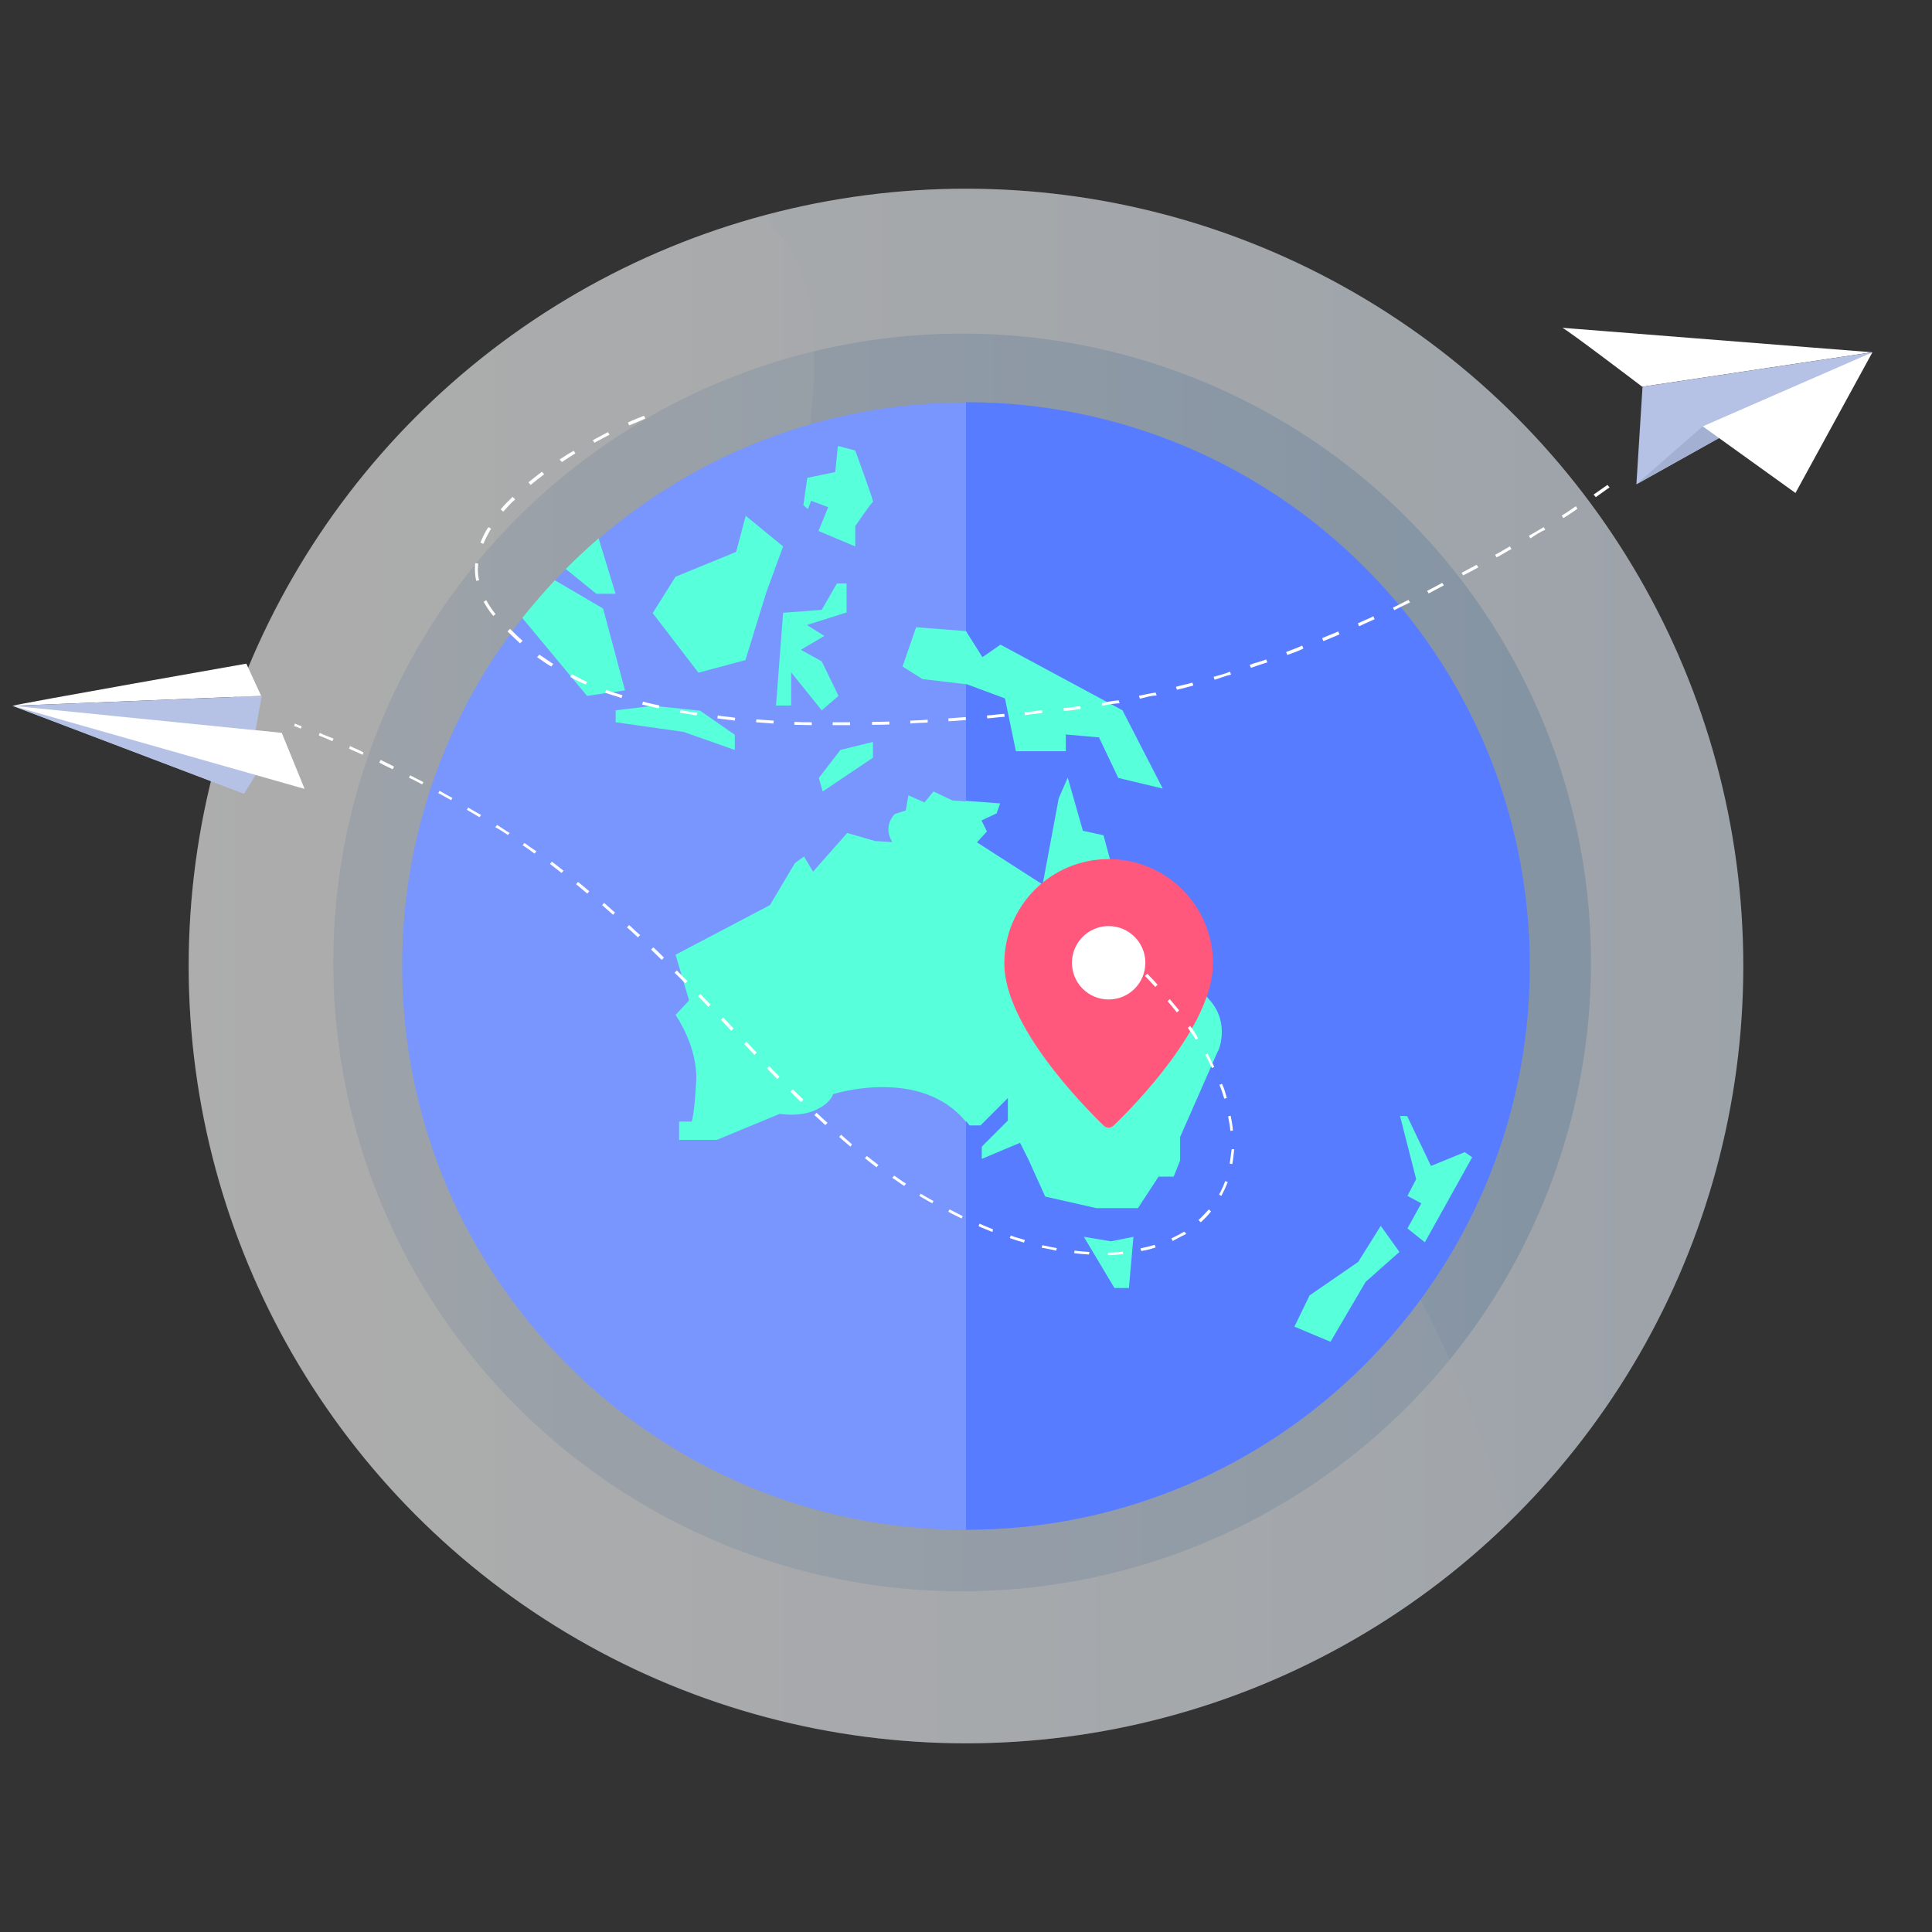 <?xml version="1.0" encoding="UTF-8"?>
<!-- Generator: Adobe Illustrator 25.2.3, SVG Export Plug-In . SVG Version: 6.00 Build 0)  -->
<svg xmlns="http://www.w3.org/2000/svg" xmlns:xlink="http://www.w3.org/1999/xlink" version="1.1" id="Layer_1" x="0px" y="0px" viewBox="0 0 600 600" style="enable-background:new 0 0 600 600;" xml:space="preserve">
<rect x="0" y="0" width="600" height="600" fill="#333333" stroke="none"/>
<style type="text/css">
	.st0{opacity:0.6;}
	.st1{fill:url(#SVGID_1_);}
	.st2{fill:url(#SVGID_2_);}
	.st3{fill:url(#SVGID_3_);}
	.st4{opacity:0.2;}
	.st5{fill:#FFFFFF;}
	.st6{fill:#587CFF;}
	.st7{fill:#58FFDB;}
	.st8{fill:#FF587C;}
	.st9{fill:#B6C2E5;}
	.st10{fill:#A3B0D1;}
</style>
<g>
	<g class="st0">
		
			<linearGradient id="SVGID_1_" gradientUnits="userSpaceOnUse" x1="49.537" y1="372.092" x2="451.796" y2="372.092" gradientTransform="matrix(1.2 0 0 -1.2 -0.8 746.51)">
			<stop offset="0" style="stop-color:#FFFFFF"></stop>
			<stop offset="1" style="stop-color:#E3EEF9"></stop>
		</linearGradient>
		<circle class="st1" cx="300" cy="300" r="241.4"></circle>
		
			<linearGradient id="SVGID_2_" gradientUnits="userSpaceOnUse" x1="86.849" y1="373.048" x2="412.424" y2="373.048" gradientTransform="matrix(1.2 0 0 -1.2 -0.8 746.51)">
			<stop offset="0" style="stop-color:#DEE9F6"></stop>
			<stop offset="1" style="stop-color:#BBD5EF"></stop>
		</linearGradient>
		<circle class="st2" cx="298.8" cy="298.9" r="195.3"></circle>
		
			<linearGradient id="SVGID_3_" gradientUnits="userSpaceOnUse" x1="135.273" y1="373.048" x2="364" y2="373.048" gradientTransform="matrix(1.2 0 0 -1.2 -0.8 746.51)">
			<stop offset="0" style="stop-color:#ABC8E8"></stop>
			<stop offset="1" style="stop-color:#86BCE5"></stop>
		</linearGradient>
		<circle class="st3" cx="298.8" cy="298.9" r="137.2"></circle>
		<g class="st4">
			<path class="st5" d="M58.6,300c0,133.4,108,241.4,241.4,241.4c65.4,0,124.7-26.1,168.3-68.4C453,418.8,427.4,366,382,334     c-37.5-26.3-87.2-37.7-114.1-74.8c-23-31.6-23.4-74.3-18.1-113c3.7-27.3,8-59.9-12.4-78.2c-0.2-0.2-0.6-0.4-1-0.8     C133.8,95,58.6,188.6,58.6,300z"></path>
		</g>
	</g>
</g>
<g>
	<g>
		<g>
			<g>
				<g>
					<g>
						<g>
							<path class="st6" d="M393.6,300L300,475.1c-96.7,0-175.1-78.4-175.1-175.1c0-40.8,13.9-78.3,37.4-108.1l7.4-3.8l2.7-7.9         c1-1.1,2.3-2.4,3.3-3.4l6.2-4.4l4.1-5.1c30.7-26.4,70.5-42.3,114.1-42.3L393.6,300z"></path>
						</g>
					</g>
				</g>
			</g>
		</g>
	</g>
	<g class="st4">
		<g>
			<g>
				<g>
					<g>
						<g>
							<path class="st5" d="M393.6,300L300,475.1c-96.7,0-175.1-78.4-175.1-175.1c0-40.8,13.9-78.3,37.4-108.1l7.4-3.8l2.7-7.9         c1-1.1,2.3-2.4,3.3-3.4l6.2-4.4l4.1-5.1c30.7-26.4,70.5-42.3,114.1-42.3L393.6,300z"></path>
						</g>
					</g>
				</g>
			</g>
		</g>
	</g>
	<g>
		<g>
			<g>
				<g>
					<g>
						<g>
							<path class="st6" d="M475.1,300c0,96.7-78.4,175.1-175.1,175.1V124.9C396.7,124.9,475.1,203.3,475.1,300z"></path>
						</g>
					</g>
				</g>
			</g>
		</g>
	</g>
	<g>
		<path class="st7" d="M209.8,179.1l18.8-7.7l3-11.2l11.6,9.5l-5.2,14.2l-6.5,21.1l-14.6,3.9l-14.2-18.5L209.8,179.1z"></path>
		<path class="st7" d="M191.2,220.6v3.7l21.1,3l15.9,5.6v-4.7l-10.8-7.5l-14.6-1.5L191.2,220.6z"></path>
		<path class="st7" d="M243.2,190.3l-2.2,28.8h4.7v-10.3l9.5,11.8l5.2-4.5l-5.2-10.7l-6.5-3.6l7.3-4.3l-5.4-3.4l12.3-3.9v-9h-3    l-4.7,8.2L243.2,190.3z"></path>
		<path class="st7" d="M254.3,241.6l6.7-8.7l10.1-2.5v4.9l-15.6,10.5L254.3,241.6z"></path>
		<path class="st7" d="M265.6,139.9c0.2,0.6,5.9,16,5.5,16s-5.5,7.5-5.5,7.5v6.3l-11.4-4.8l3-7.4l-5.3-2l-1,2.6l-1.4-1.2l1.2-8.5    l8.7-1.8l0.8-8.1L265.6,139.9z"></path>
	</g>
	<path class="st7" d="M437,346.6l7.4,15.5l10.5-4.3l2.3,1.6l-14.7,26.4l-5.4-4.3l4.3-7.8l-4.3-2.3l2.7-5.2l-5-19.6L437,346.6z"></path>
	<path class="st7" d="M428.8,380.7l5.8,8.1l-10.5,9.3l-10.9,18.6l-11.2-4.7l4.7-9.7l15.1-10.4L428.8,380.7z"></path>
	<path class="st7" d="M300,248.9l-4.2-0.3l-5.9-2.8l-2.8,3.4l-5-2.2l-0.8,4.7l-3.4,1.1c0,0-3.9,3.6-0.8,8.7l-5.3-0.3l-8.7-2.5   l-10.6,12l-2.8-4.7l-2.8,2l-7.8,13.1l-29.3,15.4l4.2,14.2l-4.2,4.5c0,0,7,9.8,6.4,20.7s-1.4,12.4-1.4,12.4h-3.9v5.7h11.7l19.6-8.1   c0,0,5.9,1.1,10.9-1.1c5-2.2,5.6-5,5.6-5s27.2-8.7,41.3,8.6l8.6-48.2L300,248.9z"></path>
	<path class="st7" d="M375.7,310.6c-6.4-7.3-8.4-9.5-8.4-9.5s1.1-3.1-1.1-4.7s-4.5-2.8-4.5-2.8l-2.8-5.9l-10.9-8.7l-5.3-19.6   l-6.4-1.4l-4.7-16.5l-2.8,6.4l-5,26.8l-20.4-13.1l3.1-3.4l-1.7-3.4l4.7-2.2l1.1-3.1l-10.7-0.8v99.3c0.4,0.5,0.8,1,1.2,1.5h3.4   l8.5-8.5v7l-8.1,8.1v3.8l11.9-5l2.5,5l5.3,11.7l15.9,3.6h12.9l6.4-9.8h4.7l2-5v-7.3l11.7-26.6C378.3,326.8,382.2,317.9,375.7,310.6   L375.7,310.6z M336.6,384.1l9.5,15.9h4.5l1.4-15.9l-7,1.4L336.6,384.1z"></path>
	<path class="st7" d="M300,196l-15.5-1.2l-4.2,12.2l6.2,3.9l13.6,1.6l2.5-7.4L300,196z"></path>
	<path class="st7" d="M300,212.4l12.1,4.5l3.4,16.4H331v-5.2l10.3,0.9l6,12.6l13.8,3.3l-12.5-24.3l-37.9-20.4l-5.6,3.9L300,196   V212.4z"></path>
	<path class="st7" d="M187.3,189l-15-8.8c-3.5,3.8-6.9,7.7-10.1,11.7l20.1,24.2l11.8-1.7L187.3,189z M191.2,184.5l-5.3-17.3   c-3.5,3-6.9,6.2-10.2,9.5l9.5,7.7H191.2z"></path>
</g>
<g>
	<path class="st8" d="M344.3,266.8c-17.9,0-32.4,14.5-32.4,32.4c0,19.3,24.5,44.2,30.9,50.4c0.8,0.8,2.2,0.8,3,0   c6.4-6.1,30.9-31.1,30.9-50.4C376.7,281.3,362.2,266.8,344.3,266.8z"></path>
	<circle class="st5" cx="344.3" cy="299" r="11.4"></circle>
</g>
<g>
	<path class="st5" d="M351.7,299.2c-0.6-0.6-1.1-1-1.7-1.5l0.7-0.7c0.7,0.6,1.1,1,1.7,1.5L351.7,299.2z"></path>
	<path class="st5" d="M344.1,389.8V389c1.5,0,3.1-0.1,4.6-0.3l0.1,0.8C347.2,389.6,345.6,389.8,344.1,389.8z M338.2,389.6   c-1.5-0.1-3.1-0.2-4.6-0.4l0.1-0.8c1.5,0.2,3.1,0.3,4.6,0.4L338.2,389.6z M354.4,388.5l-0.2-0.8c1.5-0.3,3-0.7,4.4-1.1l0.3,0.8   C357.4,387.9,356,388.3,354.4,388.5z M328,388.4c-1.4-0.3-3-0.7-4.5-0.9l0.2-0.8c1.5,0.3,3.1,0.7,4.5,0.9L328,388.4z M318,385.9   c-1.4-0.4-3-0.9-4.4-1.4l0.3-0.8c1.4,0.6,3,0.9,4.4,1.4L318,385.9z M364.2,385.4l-0.4-0.8c1.4-0.7,2.8-1.4,4-2.1l0.6,0.7   C367,383.9,365.6,384.6,364.2,385.4z M308.2,382.6c-1.4-0.6-2.9-1.1-4.3-1.8l0.3-0.8c1.4,0.7,2.9,1.2,4.2,1.8L308.2,382.6z    M372.9,379.6l-0.7-0.7c1.1-1,2.1-2.1,3.2-3.3l0.7,0.6C375.2,377.4,374.1,378.5,372.9,379.6z M298.6,378.4   c-1.3-0.7-2.8-1.3-4.1-2.1l0.4-0.7c1.4,0.7,2.8,1.4,4.1,2.1L298.6,378.4z M289.5,373.7c-1.3-0.7-2.6-1.5-4-2.3l0.4-0.7   c1.3,0.8,2.6,1.5,4,2.3L289.5,373.7z M379.3,371.4l-0.7-0.4c0.7-1.3,1.3-2.6,1.9-4.2l0.8,0.3C380.7,368.6,380,370.1,379.3,371.4z    M280.8,368.3c-1.3-0.8-2.5-1.8-3.7-2.5l0.6-0.7c1.2,0.8,2.5,1.8,3.7,2.5L280.8,368.3z M272.2,362.5c-1.2-0.9-2.4-1.9-3.6-2.8   l0.6-0.7c1.2,0.9,2.4,1.9,3.6,2.8L272.2,362.5z M382.7,361.5l-0.8-0.1c0.2-1.4,0.4-3,0.6-4.5h0.8C383.1,358.5,383,360,382.7,361.5z    M264.1,356.1c-1.2-1-2.3-2-3.5-3l0.6-0.7c1.1,1,2.3,2,3.4,3L264.1,356.1z M382.1,351.2c-0.1-1.4-0.4-3-0.7-4.5l0.8-0.2   c0.3,1.5,0.6,3.1,0.7,4.6L382.1,351.2z M256.3,349.4c-1.1-1-2.2-2.1-3.4-3.1l0.7-0.7c1.1,1,2.2,2.1,3.4,3.1L256.3,349.4z    M248.8,342.3c-1.1-1-2.1-2.1-3.3-3.3l0.7-0.7c1.1,1.1,2.1,2.1,3.3,3.2L248.8,342.3z M380.2,341.2c-0.4-1.4-0.9-2.9-1.5-4.3   l0.8-0.3c0.7,1.4,1.1,3,1.5,4.4L380.2,341.2z M241.4,335.1c-1-1.1-2.1-2.1-3.2-3.3l0.7-0.7c1,1.1,2.1,2.2,3.2,3.3L241.4,335.1z    M376.4,331.7c-0.7-1.3-1.3-2.8-2.1-4.1l0.7-0.4c0.7,1.3,1.4,2.8,2.1,4.1L376.4,331.7z M234.3,327.6c-1-1.1-2.1-2.2-3.2-3.4   l0.7-0.7c1,1.1,2.1,2.2,3.2,3.4L234.3,327.6z M371.4,322.9c-0.8-1.2-1.7-2.5-2.5-3.7l0.7-0.6c0.9,1.2,1.8,2.5,2.5,3.9L371.4,322.9z    M227.1,320.1l-3.2-3.4l0.7-0.7l3.2,3.4L227.1,320.1z M365.5,314.4c-0.9-1.1-1.9-2.3-2.9-3.5l0.7-0.6c1,1.2,2,2.4,2.9,3.5   L365.5,314.4z M220,312.7c-1-1.1-2.1-2.2-3.2-3.3l0.7-0.7c1.1,1.1,2.1,2.2,3.2,3.3L220,312.7z M358.8,306.5c-1-1.1-2.1-2.2-3.2-3.4   l0.7-0.7c1.1,1.1,2.1,2.2,3.2,3.4L358.8,306.5z M212.8,305.4c-1-1.1-2.1-2.1-3.3-3.3l0.7-0.7c1.1,1.1,2.1,2.1,3.3,3.3L212.8,305.4z    M205.5,298.1c-1.1-1-2.1-2.1-3.3-3.2l0.7-0.7c1.1,1,2.2,2.1,3.3,3.2L205.5,298.1z M198.1,291.1c-1.1-1-2.2-2.1-3.4-3.1l0.7-0.7   c1.1,1,2.2,2.1,3.4,3.1L198.1,291.1z M190.4,284.1c-1.1-1-2.3-2-3.4-3l0.6-0.7c1.2,1,2.3,2.1,3.4,3L190.4,284.1z M182.4,277.5   c-1.2-0.9-2.3-2-3.5-2.9l0.6-0.7c1.2,0.9,2.4,2,3.5,2.9L182.4,277.5z M174.4,271.1c-1.2-0.9-2.4-1.9-3.6-2.8l0.6-0.7   c1.2,0.9,2.4,1.9,3.6,2.8L174.4,271.1z M166,265.1c-1.2-0.9-2.4-1.8-3.7-2.6l0.6-0.7c1.2,0.9,2.5,1.8,3.7,2.6L166,265.1z    M157.7,259.3c-1.2-0.8-2.5-1.7-3.9-2.4l0.6-0.7c1.3,0.8,2.5,1.7,3.9,2.5L157.7,259.3z M148.9,253.8c-1.3-0.8-2.5-1.5-3.9-2.3   l0.4-0.7c1.3,0.8,2.6,1.5,4,2.3L148.9,253.8z M140.1,248.5c-1.3-0.7-2.6-1.5-4-2.2l0.4-0.7c1.3,0.7,2.6,1.5,4,2.2L140.1,248.5z    M131.1,243.6c-1.3-0.7-2.6-1.4-4.1-2.1l0.4-0.7c1.3,0.7,2.8,1.4,4.1,2.1L131.1,243.6z M121.9,238.9c-1.3-0.7-2.8-1.3-4.1-2.1   l0.4-0.8c1.4,0.7,2.8,1.3,4.2,2.1L121.9,238.9z M112.6,234.4c-1.4-0.7-2.8-1.2-4.2-1.9l0.3-0.8c1.4,0.7,2.9,1.2,4.2,2L112.6,234.4z    M103.2,230.2c-1.4-0.7-2.8-1.2-4.2-1.8l0.3-0.8c1.4,0.7,2.9,1.2,4.3,1.8L103.2,230.2z"></path>
	<path class="st5" d="M93.4,226.3c-0.7-0.3-1.4-0.7-2.1-0.8l0.3-0.8c0.7,0.3,1.4,0.7,2.1,0.8L93.4,226.3z"></path>
</g>
<g>
	<path class="st5" d="M3.9,219.2c2.1-0.7,72.6-13.1,72.6-13.1l4.6,10L3.9,219.2z"></path>
	<polygon class="st9" points="81.3,216.1 75.8,246.5 3.9,219.2  "></polygon>
	<polygon class="st9" points="75.8,246.5 3.9,219.2 87.5,227.6  "></polygon>
	<polygon class="st5" points="87.5,227.6 3.9,219.2 94.6,245  "></polygon>
</g>
<g>
	<path class="st5" d="M485.2,101.8c1.8,0.8,24.8,18.3,24.8,18.3l71.4-10.7L485.2,101.8z"></path>
	<polygon class="st9" points="508.2,150.4 510.1,120.1 581.5,109.4  "></polygon>
	<polygon class="st10" points="508.2,150.4 528.8,132.4 581.5,109.4  "></polygon>
	<polygon class="st5" points="528.8,132.4 557.6,153.1 581.5,109.4  "></polygon>
</g>
<path class="st5" d="M260.6,225.2h-2v-0.9h2c1,0,2.4,0,3.4,0v0.9C262.9,225.2,261.8,225.2,260.6,225.2z M252.1,225.2  c-1.8,0-3.7-0.1-5.4-0.1v-0.9c1.7,0.1,3.5,0.1,5.4,0.1V225.2z M270.8,225.1v-0.9c1.7,0,3.5-0.1,5.4-0.1v0.9  C274.3,225.1,272.5,225.1,270.8,225.1z M282.7,224.7v-0.9c1.7-0.1,3.5-0.1,5.4-0.3v0.9C286.2,224.5,284.4,224.5,282.7,224.7z   M240.2,224.7c-1.8-0.1-3.5-0.3-5.4-0.4l0.1-0.9c1.7,0.1,3.5,0.3,5.4,0.4L240.2,224.7z M294.6,224l-0.1-0.9c1.7-0.1,3.5-0.3,5.4-0.4  l0.1,0.9C298.1,223.8,296.4,223.9,294.6,224z M228.2,223.8c-1.8-0.3-3.5-0.4-5.4-0.7l0.1-0.9c1.7,0.3,3.5,0.4,5.4,0.7L228.2,223.8z   M306.6,223.1l-0.1-0.9c1.7-0.1,3.5-0.4,5.4-0.5l0.1,0.9C310.1,222.7,308.3,223,306.6,223.1z M216.3,222.2c-1.8-0.3-3.5-0.7-5.2-0.8  l0.3-0.9c1.7,0.4,3.4,0.7,5.2,0.8L216.3,222.2z M318.3,222.1l-0.1-0.9c1.7-0.1,3.5-0.4,5.4-0.7l0.1,0.9  C321.9,221.7,320.2,221.8,318.3,222.1z M330.4,220.8l-0.1-0.9l1.3-0.1c1.3-0.1,2.5-0.4,3.9-0.5l0.1,0.9c-1.3,0.1-2.6,0.4-3.9,0.5  L330.4,220.8z M204.6,220c-1.8-0.4-3.5-0.8-5.2-1.2l0.3-0.9c1.7,0.5,3.4,0.8,5.1,1.2L204.6,220z M342.3,219.2l-0.1-0.9  c1.7-0.3,3.5-0.7,5.2-0.8l0.3,0.9C345.8,218.5,344,218.8,342.3,219.2z M354,217l-0.3-0.9c1.7-0.4,3.5-0.8,5.2-1l0.3,0.9  C357.4,216,355.7,216.6,354,217z M193,216.8c-1.7-0.7-3.4-1-5.1-1.7l0.4-0.9c1.6,0.7,3.3,1.2,5,1.7L193,216.8z M365.5,214.2  l-0.3-0.9c1.7-0.5,3.4-0.8,5.1-1.3l0.3,0.9C369,213.3,367.4,213.8,365.5,214.2z M181.9,212.6c-1.7-0.8-3.3-1.4-4.8-2.4l0.5-0.8  c1.6,0.8,3.1,1.6,4.7,2.4L181.9,212.6z M377.2,211.1l-0.3-0.9c1.7-0.5,3.4-0.9,5.1-1.6l0.3,0.9C380.5,209.9,378.9,210.6,377.2,211.1  z M388.5,207.4l-0.4-0.9c1.7-0.7,3.4-1,5.1-1.7l0.4,0.9C391.9,206.2,390.2,206.8,388.5,207.4z M171.2,207c-1.6-0.9-3-2-4.4-2.9  l0.7-0.8c1.4,0.9,2.9,2,4.3,2.9L171.2,207z M399.8,203.4l-0.4-0.9c1.7-0.7,3.3-1.2,5-2l0.4,0.9C403.2,202.2,401.5,202.8,399.8,203.4  z M161.5,199.8c-1.3-1.2-2.6-2.5-3.9-3.7l0.8-0.8c1.2,1.2,2.5,2.5,3.9,3.7L161.5,199.8z M411,199.1l-0.4-0.9c1.7-0.8,3.3-1.3,5-2.1  l0.4,0.9C414.3,197.8,412.6,198.4,411,199.1z M422.1,194.5l-0.4-0.9c1.6-0.8,3.3-1.4,4.8-2.2l0.4,0.9  C425.4,193,423.7,193.7,422.1,194.5z M153.2,191.3c-1.2-1.4-2.2-3-3-4.4l0.8-0.5c0.8,1.4,1.7,2.9,2.9,4.3L153.2,191.3z M433,189.5  l-0.4-0.8c1.6-0.8,3.3-1.6,4.8-2.4l0.5,0.8C436.2,187.9,434.5,188.7,433,189.5z M443.7,184.3l-0.5-0.8c1.6-0.8,3.1-1.6,4.7-2.5  l0.5,0.8C446.8,182.6,445.2,183.5,443.7,184.3z M147.9,180.4c-0.3-1.2-0.4-2.5-0.4-3.7c0-0.7,0-1.2,0.1-1.8l0.9,0.1  c0,0.7-0.1,1-0.1,1.7c0,1.2,0.1,2.4,0.4,3.5L147.9,180.4z M454.4,178.7l-0.5-0.8c1.6-0.8,3.1-1.7,4.7-2.5l0.5,0.8  C457.5,177.1,456,177.9,454.4,178.7z M464.8,173.1l-0.5-0.8c1.6-0.8,3.1-1.8,4.6-2.6l0.5,0.8C468,171.2,466.4,172.3,464.8,173.1z   M150.1,168.9l-0.9-0.4c0.7-1.6,1.4-3.3,2.5-4.8l0.8,0.5C151.6,165.7,150.8,167.3,150.1,168.9z M475.3,167.2l-0.5-0.8  c1.6-0.9,3.1-1.8,4.6-2.7l0.5,0.8C478.3,165.2,476.9,166.1,475.3,167.2z M485.5,160.9l-0.5-0.8c1.6-0.9,3.1-2,4.4-2.9l0.5,0.8  C488.6,158.9,487.2,159.9,485.5,160.9z M156.3,158.9l-0.8-0.7c1-1.3,2.4-2.6,3.7-3.9l0.8,0.8C158.6,156.2,157.5,157.6,156.3,158.9z   M495.6,154.4l-0.7-0.8c2.9-2,4.3-3,4.3-3l0.7,0.8C500,151.2,498.4,152.4,495.6,154.4z M164.8,150.6l-0.7-0.8c1.3-1,2.7-2.2,4.2-3.3  l0.7,0.8C167.5,148.4,166.1,149.5,164.8,150.6z M174.5,143.5l-0.7-0.8c1.4-0.9,3-2,4.4-2.7l0.5,0.8  C177.3,141.6,175.9,142.6,174.5,143.5z M184.6,137.5l-0.5-0.8c1.6-0.8,3.1-1.7,4.7-2.5l0.5,0.8C187.8,135.8,186.2,136.6,184.6,137.5  z M195.4,132.1l-0.4-0.9c1.7-0.8,3.3-1.4,5-2.1l0.4,0.9C198.6,130.8,196.9,131.5,195.4,132.1z"></path>
</svg>
